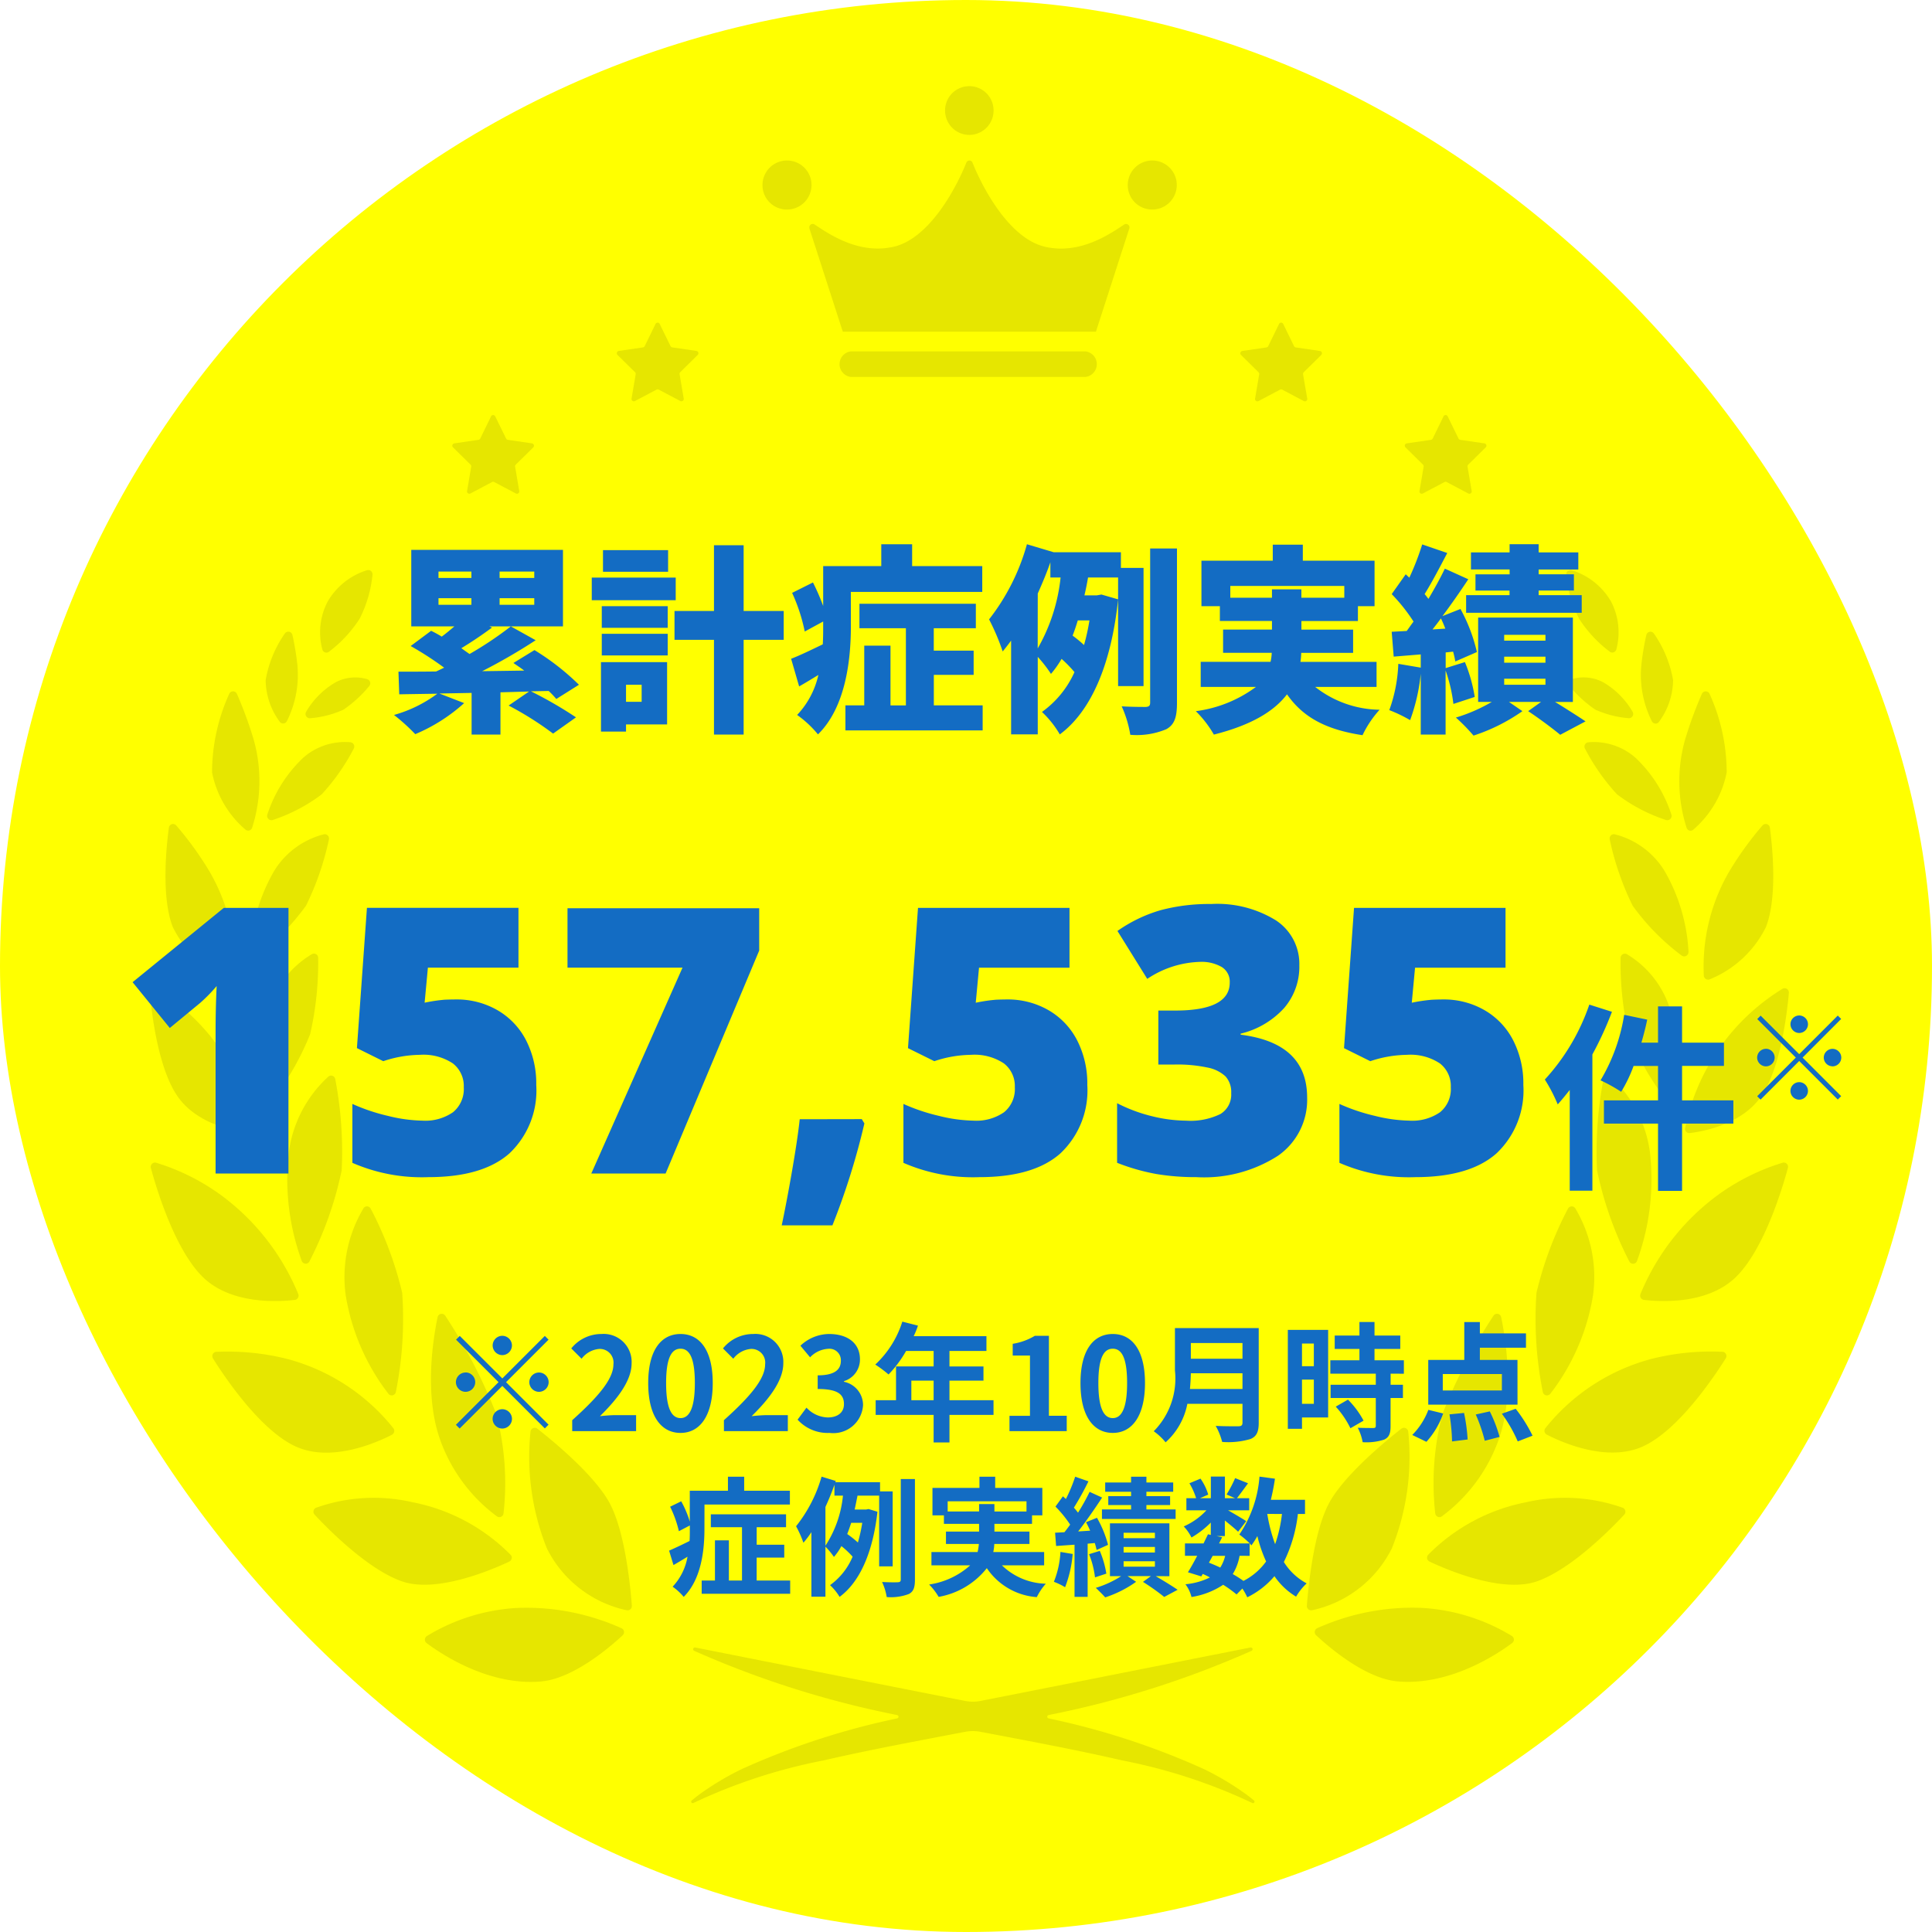 <svg xmlns="http://www.w3.org/2000/svg" xmlns:xlink="http://www.w3.org/1999/xlink" width="135" height="135" viewBox="0 0 135 135"><defs><clipPath id="a"><rect width="115" height="120"/></clipPath><filter id="b" x="26.532" y="37.03" width="84.258" height="14.37" filterUnits="userSpaceOnUse"><feOffset dx="1" dy="1" input="SourceAlpha"/><feGaussianBlur result="c"/><feFlood flood-opacity="0.102"/><feComposite operator="in" in2="c"/><feComposite in="SourceGraphic"/></filter><filter id="d" x="8.262" y="62.173" width="120.399" height="23.445" filterUnits="userSpaceOnUse"><feOffset dx="1" dy="1" input="SourceAlpha"/><feGaussianBlur result="e"/><feFlood flood-opacity="0.102"/><feComposite operator="in" in2="e"/><feComposite in="SourceGraphic"/></filter><filter id="f" x="30.857" y="91.35" width="76.231" height="20.269" filterUnits="userSpaceOnUse"><feOffset dx="1" dy="1" input="SourceAlpha"/><feGaussianBlur result="g"/><feFlood flood-opacity="0.102"/><feComposite operator="in" in2="g"/><feComposite in="SourceGraphic"/></filter></defs><g transform="translate(-50 -2531)"><rect width="135" height="135" rx="67.5" transform="translate(50 2531)" fill="#ff0"/><g transform="translate(60.455 2537)" opacity="0.1" style="mix-blend-mode:multiply;isolation:isolate"><g transform="translate(-0.455)" clip-path="url(#a)"><path d="M124.532,144.389a17.2,17.2,0,0,0,1.145-8.159.3.3,0,0,0-.474-.21c-1.091.854-4.021,3.258-5.069,5.226-1.083,2.033-1.449,5.917-1.541,7.152a.3.3,0,0,0,.357.314,8.137,8.137,0,0,0,5.581-4.323" transform="translate(-37.275 -42.194)"/><path d="M126.822,154.2a16.218,16.218,0,0,0-7.25,1.421.3.3,0,0,0-.079.491c.878.819,3.441,3.033,5.707,3.228,3.645.314,6.965-1.912,7.995-2.681a.3.3,0,0,0-.019-.493,13.543,13.543,0,0,0-6.353-1.966" transform="translate(-37.531 -47.85)"/><path d="M131.7,138.351a.294.294,0,0,0,.465.214,11.433,11.433,0,0,0,4.017-5.5c1.047-3.1.444-6.889.125-8.415a.294.294,0,0,0-.537-.1,37.186,37.186,0,0,0-3.561,6.857,18.982,18.982,0,0,0-.51,6.945" transform="translate(-41.412 -38.611)"/><path d="M144.583,143.764a12.06,12.06,0,0,0-6.763-.382,13.128,13.128,0,0,0-6.825,3.663.3.3,0,0,0,.087.479c1.192.563,5.062,2.232,7.5,1.385,2.417-.841,5.227-3.717,6.108-4.663a.3.3,0,0,0-.1-.481" transform="translate(-41.195 -44.409)"/><path d="M143.052,126.618a15.271,15.271,0,0,0,2.984-6.906,9.366,9.366,0,0,0-1.245-6.045.293.293,0,0,0-.512.026,24.848,24.848,0,0,0-2.2,5.881,25.973,25.973,0,0,0,.442,6.917.294.294,0,0,0,.526.128" transform="translate(-44.717 -35.233)"/><path d="M155.391,128.25a17.048,17.048,0,0,0-4.979.5,14.121,14.121,0,0,0-7.4,4.834.3.3,0,0,0,.095.453c.992.513,4.154,1.948,6.662.851s5.062-4.929,5.848-6.185a.3.3,0,0,0-.227-.457" transform="translate(-45.026 -39.793)"/><path d="M149.237,100.35a.294.294,0,0,0-.481.177,26.788,26.788,0,0,0-.449,6.372,24.955,24.955,0,0,0,2.251,6.36.294.294,0,0,0,.543-.032,16.6,16.6,0,0,0,.9-7.6,8.708,8.708,0,0,0-2.762-5.274" transform="translate(-46.712 -31.121)"/><path d="M162.718,109.1a15.258,15.258,0,0,0-4.431,2.183,16.263,16.263,0,0,0-5.51,6.992.3.3,0,0,0,.237.41c1.1.133,4.349.341,6.343-1.512,2.011-1.868,3.329-6.257,3.722-7.707a.3.3,0,0,0-.36-.367" transform="translate(-48.147 -33.856)"/><path d="M154.572,98.155a14.063,14.063,0,0,0-.38-6.4,6.832,6.832,0,0,0-3.01-3.8.3.3,0,0,0-.436.263,22.393,22.393,0,0,0,.559,5.326,19.358,19.358,0,0,0,2.739,4.745.294.294,0,0,0,.528-.133" transform="translate(-47.508 -27.284)"/><path d="M157.359,101.189a.3.3,0,0,0,.324.357c1-.123,3.632-.623,4.982-2.554,1.37-1.961,1.823-5.856,1.945-7.247a.3.3,0,0,0-.434-.288,14.89,14.89,0,0,0-6.816,9.732" transform="translate(-49.611 -28.371)"/><path d="M155.139,84.042a12.574,12.574,0,0,0-1.666-5.639,5.725,5.725,0,0,0-3.491-2.578.3.3,0,0,0-.349.36,19.805,19.805,0,0,0,1.6,4.628,16.073,16.073,0,0,0,3.425,3.486.3.3,0,0,0,.477-.257" transform="translate(-47.152 -23.53)"/><path d="M159.274,85.381a.3.3,0,0,0,.415.259,7.527,7.527,0,0,0,3.93-3.659c.806-2.079.455-5.561.272-6.937a.294.294,0,0,0-.509-.162,22.789,22.789,0,0,0-2.353,3.261,13.176,13.176,0,0,0-1.755,7.238" transform="translate(-50.219 -23.21)"/><path d="M147.308,66.5a.3.3,0,0,0-.227.441,14.716,14.716,0,0,0,2.244,3.2,11.724,11.724,0,0,0,3.415,1.788.3.3,0,0,0,.379-.381,9.493,9.493,0,0,0-2.511-3.97,4.4,4.4,0,0,0-3.3-1.077" transform="translate(-46.33 -20.632)"/><path d="M157.753,71a7.056,7.056,0,0,0,2.323-3.99,13.333,13.333,0,0,0-1.193-5.479.294.294,0,0,0-.541-.01,28.2,28.2,0,0,0-1.161,3.155,10.682,10.682,0,0,0,.091,6.2.294.294,0,0,0,.481.129" transform="translate(-49.422 -19.038)"/><path d="M147.824,60.269a2.942,2.942,0,0,0-2.208-.212.3.3,0,0,0-.133.481,8.672,8.672,0,0,0,1.795,1.646,7.079,7.079,0,0,0,2.324.6.3.3,0,0,0,.285-.454,5.709,5.709,0,0,0-2.063-2.063" transform="translate(-45.81 -18.6)"/><path d="M154.1,61.588a5,5,0,0,0,.976-2.9,8.113,8.113,0,0,0-1.334-3.248.294.294,0,0,0-.536.094,18.838,18.838,0,0,0-.347,2.081,7.227,7.227,0,0,0,.735,3.944.293.293,0,0,0,.507.033" transform="translate(-48.168 -17.161)"/><path d="M148.213,54.758a.294.294,0,0,0,.466-.163,4.649,4.649,0,0,0-.378-3.354,4.834,4.834,0,0,0-2.745-2.178.3.3,0,0,0-.382.32,8.708,8.708,0,0,0,.9,3.072,9.012,9.012,0,0,0,2.137,2.3" transform="translate(-45.735 -15.222)"/><path d="M39.454,136.021a.3.3,0,0,0-.474.21,17.2,17.2,0,0,0,1.145,8.159,8.133,8.133,0,0,0,5.581,4.322.3.3,0,0,0,.357-.314c-.091-1.235-.458-5.118-1.541-7.151-1.048-1.969-3.977-4.372-5.069-5.226" transform="translate(-11.911 -42.194)"/><path d="M41.931,155.624a16.2,16.2,0,0,0-7.249-1.421,13.531,13.531,0,0,0-6.354,1.966.3.3,0,0,0-.018.492c1.029.771,4.349,3,7.995,2.683,2.265-.2,4.828-2.409,5.706-3.229a.3.3,0,0,0-.079-.491" transform="translate(-8.501 -47.849)"/><path d="M33.42,138.566a.294.294,0,0,0,.465-.214,18.981,18.981,0,0,0-.51-6.945,37.2,37.2,0,0,0-3.561-6.857.294.294,0,0,0-.537.1c-.318,1.526-.921,5.318.126,8.415a11.429,11.429,0,0,0,4.017,5.5" transform="translate(-8.7 -38.611)"/><path d="M30.536,147.045a13.131,13.131,0,0,0-6.825-3.663,12.067,12.067,0,0,0-6.763.382.3.3,0,0,0-.1.481c.88.947,3.69,3.822,6.107,4.663,2.436.848,6.307-.821,7.5-1.384a.3.3,0,0,0,.087-.479" transform="translate(-4.865 -44.409)"/><path d="M21.282,113.667a9.361,9.361,0,0,0-1.246,6.045,15.268,15.268,0,0,0,2.984,6.906.294.294,0,0,0,.526-.128,25.968,25.968,0,0,0,.442-6.917,24.818,24.818,0,0,0-2.2-5.881.293.293,0,0,0-.512-.026" transform="translate(-5.884 -35.233)"/><path d="M18.955,134.041a.3.3,0,0,0,.095-.453,14.122,14.122,0,0,0-7.4-4.834,17.071,17.071,0,0,0-4.979-.5.3.3,0,0,0-.227.457c.787,1.257,3.34,5.088,5.849,6.185s5.67-.338,6.662-.851" transform="translate(-1.565 -39.793)"/><path d="M15.62,113.258a24.971,24.971,0,0,0,2.251-6.36,26.788,26.788,0,0,0-.449-6.372.294.294,0,0,0-.481-.177,8.71,8.71,0,0,0-2.762,5.274,16.606,16.606,0,0,0,.9,7.6.294.294,0,0,0,.544.032" transform="translate(-3.996 -31.121)"/><path d="M10.161,118.687a.3.3,0,0,0,.237-.41,16.263,16.263,0,0,0-5.51-6.992A15.257,15.257,0,0,0,.457,109.1a.3.3,0,0,0-.36.367c.393,1.45,1.71,5.839,3.721,7.707,1.994,1.853,5.247,1.645,6.343,1.512" transform="translate(0.444 -33.856)"/><path d="M12.076,98.288a19.343,19.343,0,0,0,2.738-4.744,22.393,22.393,0,0,0,.559-5.326.294.294,0,0,0-.436-.263,6.827,6.827,0,0,0-3.011,3.8,14.063,14.063,0,0,0-.38,6.4.3.3,0,0,0,.529.133" transform="translate(-3.141 -27.285)"/><path d="M6.928,101.545a.3.3,0,0,0,.324-.357,14.746,14.746,0,0,0-3.538-7.011A14.867,14.867,0,0,0,.436,91.456.3.3,0,0,0,0,91.745c.121,1.391.575,5.286,1.945,7.246,1.349,1.931,3.984,2.432,4.981,2.554" transform="translate(0.471 -28.371)"/><path d="M14.186,80.814a19.807,19.807,0,0,0,1.6-4.628.3.3,0,0,0-.349-.36A5.725,5.725,0,0,0,11.951,78.4a12.582,12.582,0,0,0-1.666,5.638.3.3,0,0,0,.477.258,16.042,16.042,0,0,0,3.425-3.486" transform="translate(-2.802 -23.53)"/><path d="M6.039,85.641a.3.3,0,0,0,.415-.259A13.175,13.175,0,0,0,4.7,78.143a22.788,22.788,0,0,0-2.353-3.261.294.294,0,0,0-.509.163c-.184,1.375-.534,4.857.272,6.936a7.524,7.524,0,0,0,3.929,3.659" transform="translate(-0.039 -23.21)"/><path d="M12.035,71.548a.3.3,0,0,0,.379.38,11.716,11.716,0,0,0,3.416-1.788,14.711,14.711,0,0,0,2.244-3.2.3.3,0,0,0-.227-.441,4.4,4.4,0,0,0-3.3,1.076,9.495,9.495,0,0,0-2.511,3.97" transform="translate(-3.354 -20.632)"/><path d="M8.686,71a.293.293,0,0,0,.48-.129,10.675,10.675,0,0,0,.092-6.2A28.264,28.264,0,0,0,8.1,61.521a.294.294,0,0,0-.541.01A13.331,13.331,0,0,0,6.363,67.01,7.051,7.051,0,0,0,8.686,71" transform="translate(-1.546 -19.039)"/><path d="M16.287,62.787a7.079,7.079,0,0,0,2.324-.6,8.726,8.726,0,0,0,1.795-1.646.3.3,0,0,0-.133-.481,2.939,2.939,0,0,0-2.208.212A5.7,5.7,0,0,0,16,62.332a.3.3,0,0,0,.285.455" transform="translate(-4.607 -18.6)"/><path d="M13.347,61.555a7.228,7.228,0,0,0,.735-3.944,18.876,18.876,0,0,0-.346-2.081.294.294,0,0,0-.536-.094,8.114,8.114,0,0,0-1.335,3.248,5,5,0,0,0,.976,2.9.294.294,0,0,0,.507-.033" transform="translate(-3.303 -17.161)"/><path d="M18.077,54.759a9.024,9.024,0,0,0,2.137-2.3,8.713,8.713,0,0,0,.9-3.07.3.3,0,0,0-.387-.321,4.838,4.838,0,0,0-2.741,2.177,4.643,4.643,0,0,0-.378,3.354.294.294,0,0,0,.466.164" transform="translate(-5.085 -15.222)"/><path d="M116.156,27.6a.165.165,0,0,1,.046-.145l1.224-1.206a.164.164,0,0,0-.089-.279l-1.691-.249a.161.161,0,0,1-.121-.09l-.757-1.55a.161.161,0,0,0-.29,0l-.757,1.55a.161.161,0,0,1-.121.09l-1.691.249a.164.164,0,0,0-.089.279l1.224,1.206a.165.165,0,0,1,.046.145l-.289,1.7a.162.162,0,0,0,.235.172l1.513-.8a.158.158,0,0,1,.151,0l1.513.8a.162.162,0,0,0,.235-.172Z" transform="translate(-35.103 -7.445)"/><path d="M129.9,36.817a.165.165,0,0,1,.046.145l-.289,1.7a.162.162,0,0,0,.234.172l1.513-.8a.158.158,0,0,1,.151,0l1.513.8a.162.162,0,0,0,.235-.172l-.289-1.7a.165.165,0,0,1,.047-.145l1.224-1.206a.165.165,0,0,0-.09-.279l-1.691-.248a.161.161,0,0,1-.121-.09l-.757-1.55a.161.161,0,0,0-.29,0l-.756,1.55a.163.163,0,0,1-.122.09l-1.691.248a.164.164,0,0,0-.089.279Z" transform="translate(-40.468 -10.351)"/><path d="M52.293,27.452l1.224-1.206a.164.164,0,0,0-.089-.279l-1.691-.248a.163.163,0,0,1-.122-.09l-.756-1.55a.161.161,0,0,0-.29,0l-.757,1.55a.161.161,0,0,1-.121.09L48,25.967a.165.165,0,0,0-.09.279l1.224,1.206a.165.165,0,0,1,.047.145l-.289,1.7a.162.162,0,0,0,.235.172l1.513-.8a.158.158,0,0,1,.151,0l1.512.8a.163.163,0,0,0,.235-.172l-.289-1.7a.165.165,0,0,1,.046-.145" transform="translate(-14.762 -7.445)"/><path d="M32.277,36.817a.165.165,0,0,1,.046.145l-.289,1.7a.163.163,0,0,0,.235.172l1.512-.8a.158.158,0,0,1,.151,0l1.513.8a.162.162,0,0,0,.235-.172l-.289-1.7a.165.165,0,0,1,.047-.145l1.224-1.206a.165.165,0,0,0-.09-.279l-1.691-.248a.161.161,0,0,1-.121-.09L34,33.444a.161.161,0,0,0-.29,0l-.756,1.55a.163.163,0,0,1-.122.09l-1.691.248a.164.164,0,0,0-.089.279Z" transform="translate(-9.397 -10.351)"/><path d="M67.607,12.329l2.327,7.194H87.622l2.327-7.194a.24.24,0,0,0-.34-.3c-.991.658-3.089,2.123-5.534,1.564C81.482,13,79.6,9.236,79,7.718a.232.232,0,0,0-.436,0c-.6,1.518-2.486,5.28-5.079,5.872-2.445.559-4.542-.906-5.534-1.564a.24.24,0,0,0-.34.3" transform="translate(-21.043 -2.348)"/><path d="M87.871,26.9h-16.4a.9.9,0,0,0,0,1.786h16.4a.9.9,0,0,0,0-1.786" transform="translate(-22.019 -8.347)"/><path d="M83.209,3.427A1.7,1.7,0,0,0,84.9,1.714a1.694,1.694,0,1,0-3.388,0,1.7,1.7,0,0,0,1.694,1.713" transform="translate(-25.474 0)"/><path d="M101.929,10.988a1.713,1.713,0,1,0-1.694-1.713,1.7,1.7,0,0,0,1.694,1.713" transform="translate(-31.432 -2.347)"/><path d="M64.489,10.988a1.713,1.713,0,1,0-1.694-1.713,1.7,1.7,0,0,0,1.694,1.713" transform="translate(-19.515 -2.347)"/><path d="M94.234,168.46a19.593,19.593,0,0,0-2.9-1.732,52.26,52.26,0,0,0-10.878-3.552.12.12,0,0,1,0-.233,67.145,67.145,0,0,0,14.189-4.49.123.123,0,0,0-.074-.232c-3.069.609-12.835,2.548-18.848,3.732a2.863,2.863,0,0,1-1.11,0c-6.013-1.185-15.779-3.123-18.848-3.732a.123.123,0,0,0-.074.232,67.145,67.145,0,0,0,14.189,4.49.12.12,0,0,1,0,.233A52.26,52.26,0,0,0,59,166.727a19.628,19.628,0,0,0-2.9,1.732c-.194.143-.387.294-.575.451a.107.107,0,0,0,.116.178,38.207,38.207,0,0,1,9.087-2.974c3.261-.752,6.581-1.363,9.9-2a2.872,2.872,0,0,1,1.08,0c3.321.634,6.641,1.246,9.9,2a38.2,38.2,0,0,1,9.087,2.974.107.107,0,0,0,.116-.178c-.188-.157-.381-.308-.575-.451" transform="translate(-17.188 -49.102)"/></g></g><g transform="translate(0 2)"><g transform="matrix(1, 0, 0, 1, 50, 2529)" filter="url(#b)"><path d="M-38.36-8.2h2.3v.462h-2.3Zm0-1.862h2.3v.448h-2.3Zm6.692.448H-34.09v-.448h2.422Zm0,1.876H-34.09V-8.2h2.422Zm1.008,6.02a6.3,6.3,0,0,1,.532.56l1.582-.994a17.216,17.216,0,0,0-3.108-2.422l-1.47.9c.238.168.5.336.756.532l-2.94.042A40.11,40.11,0,0,0-31.57-5.264l-1.736-.966A25.086,25.086,0,0,1-36.19-4.3c-.182-.126-.378-.266-.574-.406.672-.406,1.428-.91,2.142-1.442L-34.8-6.23h5.138v-5.348h-10.6V-6.23h3.01c-.28.238-.574.49-.882.714a7.915,7.915,0,0,0-.742-.406l-1.428,1.064a22.95,22.95,0,0,1,2.338,1.512c-.2.1-.378.182-.56.266-.966.014-1.862.014-2.632.014l.056,1.582c.784-.014,1.68-.028,2.66-.042A9.242,9.242,0,0,1-41.468-.042,13.666,13.666,0,0,1-39.984,1.3a12.021,12.021,0,0,0,3.416-2.17L-38.3-1.54l2.254-.042V1.33h2.016V-1.624l2-.056L-33.46-.7a22.743,22.743,0,0,1,3.108,1.96l1.6-1.134a28.371,28.371,0,0,0-3.15-1.82Zm8.344-9.842h-4.55v1.512h4.55Zm.532,1.918H-27.65v1.582h5.866Zm-2.38,7.49v1.19h-1.092v-1.19Zm1.778-1.582h-4.62V1.12h1.75v-.5h2.87ZM-26.95-4.2h4.606V-5.712H-26.95Zm0-1.932h4.606V-7.644H-26.95Zm12.712-1.176h-2.8V-11.9H-19.11v4.592h-2.758v2.016h2.758V1.33h2.072V-5.292h2.8Zm4.69-1.33H-.364v-1.806h-4.9V-11.97H-7.42v1.526h-4.06v2.786A15.636,15.636,0,0,0-12.194-9.3l-1.456.728a12.325,12.325,0,0,1,.882,2.7l1.288-.7v.308c0,.406,0,.84-.028,1.288-.84.406-1.624.784-2.212,1.008l.56,1.932c.448-.252.9-.532,1.344-.8A5.95,5.95,0,0,1-13.3-.042a7.425,7.425,0,0,1,1.456,1.358c1.96-1.918,2.3-5.278,2.3-7.56Zm5.8,7.924V-2.842H-.966V-4.536H-3.752V-6.1h2.94V-7.812H-8.946V-6.1H-5.7v5.39H-6.776V-4.886H-8.61V-.714H-9.926v1.75h9.59V-.714ZM3.514-8.526c.322-.728.63-1.456.882-2.184v1.064H5.11a12.608,12.608,0,0,1-1.6,4.956ZM7.126-6.65a14.868,14.868,0,0,1-.378,1.722,9.054,9.054,0,0,0-.8-.658c.14-.35.252-.7.364-1.064Zm3.78,4.592v-8.26H9.324V-11.41H4.634l-1.876-.56A15.04,15.04,0,0,1,.112-6.72a15.768,15.768,0,0,1,.952,2.24q.294-.357.588-.756V1.316H3.514V-4.1a9.181,9.181,0,0,1,.924,1.19,7.388,7.388,0,0,0,.742-1.05,9.1,9.1,0,0,1,.9.924A6.873,6.873,0,0,1,3.808-.252,6.911,6.911,0,0,1,5.054,1.316c2.17-1.6,3.6-4.872,4.074-9.436L7.966-8.456,7.644-8.4H6.776c.1-.42.182-.84.252-1.246h2.1v7.588Zm.462-9.618V-.91c0,.224-.084.294-.308.308-.252,0-.966,0-1.68-.042a7.866,7.866,0,0,1,.6,1.988A5.324,5.324,0,0,0,12.5.952c.574-.322.742-.84.742-1.848v-10.78Zm5.6,3.444v-.826h7.966v.826h-3V-8.82H19.88v.588ZM27.188-2v-1.75h-5.32a4.786,4.786,0,0,0,.056-.63H25.55V-6.006H21.938v-.6h3.948V-7.644h1.162v-3.178H22.036v-1.12h-2.1v1.12H14.952v3.178H16.24v1.036h3.64v.6H16.464v1.624h3.4a3.242,3.242,0,0,1-.084.63H14.9V-2H18.76a9.012,9.012,0,0,1-4.2,1.694A7.669,7.669,0,0,1,15.82,1.33c2.66-.672,4.228-1.652,5.11-2.814C22.036.1,23.618.98,26.208,1.372A7.315,7.315,0,0,1,27.4-.406,7.425,7.425,0,0,1,22.9-2Zm9.3-7.868H34.1v1.134h2.38v.322H33.446v1.232h8.078V-8.414h-3.01v-.322h2.464V-9.87H38.514v-.336h2.772V-11.4H38.514v-.574h-2.03v.574h-2.7v1.19h2.7Zm-5.39,3.85c.2-.252.392-.5.588-.77.112.224.21.462.308.714ZM34.048-1.3a10.752,10.752,0,0,0-.686-2.436l-1.344.42V-4.41l.518-.056a5.717,5.717,0,0,1,.154.686L34.2-4.438a11.735,11.735,0,0,0-1.148-3.01l-1.26.5c.63-.84,1.26-1.75,1.806-2.576l-1.638-.742c-.308.644-.714,1.386-1.148,2.114-.084-.112-.168-.224-.266-.336.49-.784,1.064-1.876,1.582-2.87l-1.75-.6a18.72,18.72,0,0,1-.9,2.324l-.252-.238-.98,1.386a12.232,12.232,0,0,1,1.526,1.918c-.168.224-.322.448-.476.658l-1.05.056.14,1.736,1.89-.154v.924l-1.568-.266a10.607,10.607,0,0,1-.63,3.234,9.975,9.975,0,0,1,1.456.7,13.115,13.115,0,0,0,.742-3.248V1.33h1.736V-3.15a10.929,10.929,0,0,1,.546,2.338Zm2.058-1.274H38.99v.42H36.106Zm0-1.54H38.99v.42H36.106Zm0-1.526H38.99v.406H36.106Zm4.8,4.69V-6.846H34.286V-.952h.952A11.508,11.508,0,0,1,32.732.14,12.969,12.969,0,0,1,33.964,1.4,12.8,12.8,0,0,0,37.38-.308l-.938-.644h2.24l-.9.644c.784.518,1.736,1.232,2.24,1.652L41.79.406c-.518-.35-1.358-.882-2.128-1.358Z" transform="translate(68 49)" fill="#136cc3"/></g><g transform="matrix(1, 0, 0, 1, 50, 2529)" filter="url(#d)"><path d="M-48.845,0h-5.091V-9.826q0-1.79.076-3.275a10.888,10.888,0,0,1-1.168,1.193l-2.107,1.739-2.6-3.2,6.373-5.192h4.52ZM-37.14-12.162a5.679,5.679,0,0,1,2.888.743,5.137,5.137,0,0,1,2.006,2.1,6.617,6.617,0,0,1,.717,3.136A6.049,6.049,0,0,1-33.4-1.409Q-35.274.254-39.07.254a12.134,12.134,0,0,1-5.307-1V-4.862a13.357,13.357,0,0,0,2.495.838,10.6,10.6,0,0,0,2.393.33,3.4,3.4,0,0,0,2.146-.59,2.088,2.088,0,0,0,.749-1.746,1.993,1.993,0,0,0-.762-1.663,3.716,3.716,0,0,0-2.311-.6,8.31,8.31,0,0,0-2.552.444l-1.841-.914.7-9.8h10.588v4.177H-39.1l-.229,2.45a11.368,11.368,0,0,1,1.409-.209Q-37.5-12.162-37.14-12.162ZM-27.682,0l6.373-14.384h-8.036v-4.151h13.394v2.958L-22.49,0Zm18.9-3.8L-8.6-3.5a49.678,49.678,0,0,1-2.234,7.122h-3.542q.368-1.752.743-3.929t.514-3.485ZM1.365-12.162a5.679,5.679,0,0,1,2.888.743,5.137,5.137,0,0,1,2.006,2.1,6.617,6.617,0,0,1,.717,3.136A6.049,6.049,0,0,1,5.1-1.409Q3.231.254-.565.254a12.134,12.134,0,0,1-5.307-1V-4.862a13.357,13.357,0,0,0,2.495.838,10.6,10.6,0,0,0,2.393.33,3.4,3.4,0,0,0,2.146-.59A2.088,2.088,0,0,0,1.911-6.03a1.993,1.993,0,0,0-.762-1.663,3.716,3.716,0,0,0-2.311-.6,8.31,8.31,0,0,0-2.552.444L-5.554-8.76l.7-9.8H5.732v4.177H-.59l-.229,2.45A11.368,11.368,0,0,1,.59-12.143Q1.009-12.162,1.365-12.162Zm20.427-2.374a4.422,4.422,0,0,1-1.054,2.964,6,6,0,0,1-3.047,1.8V-9.7q4.646.584,4.646,4.393a4.761,4.761,0,0,1-2.05,4.075A9.554,9.554,0,0,1,14.593.254,16.661,16.661,0,0,1,11.819.038,14.489,14.489,0,0,1,9.058-.749V-4.913a11.022,11.022,0,0,0,2.482.92,10.189,10.189,0,0,0,2.33.3,4.764,4.764,0,0,0,2.406-.463,1.582,1.582,0,0,0,.755-1.454,1.635,1.635,0,0,0-.394-1.174,2.545,2.545,0,0,0-1.27-.622,10.14,10.14,0,0,0-2.285-.209H11.94v-3.771h1.168q3.821,0,3.821-1.955a1.2,1.2,0,0,0-.565-1.092,2.824,2.824,0,0,0-1.517-.355A6.944,6.944,0,0,0,11.165-13.6L9.083-16.948A10.108,10.108,0,0,1,12.1-18.4a13.152,13.152,0,0,1,3.536-.432,7.8,7.8,0,0,1,4.52,1.143A3.633,3.633,0,0,1,21.791-14.536Zm10.042,2.374a5.679,5.679,0,0,1,2.888.743,5.137,5.137,0,0,1,2.006,2.1,6.617,6.617,0,0,1,.717,3.136,6.049,6.049,0,0,1-1.873,4.773Q33.7.254,29.9.254a12.134,12.134,0,0,1-5.307-1V-4.862a13.357,13.357,0,0,0,2.495.838,10.6,10.6,0,0,0,2.393.33,3.4,3.4,0,0,0,2.146-.59,2.088,2.088,0,0,0,.749-1.746,1.993,1.993,0,0,0-.762-1.663,3.716,3.716,0,0,0-2.311-.6,8.31,8.31,0,0,0-2.552.444L24.914-8.76l.7-9.8H36.2v4.177H29.878l-.229,2.45a11.368,11.368,0,0,1,1.409-.209Q31.478-12.162,31.833-12.162Zm10.221.36a14.824,14.824,0,0,1-3.108,5.236,11.377,11.377,0,0,1,.9,1.736c.28-.308.56-.658.84-1.008V1.2h1.582v-9.52A23.717,23.717,0,0,0,43.636-11.3ZM52.12-5.11H48.536V-7.518h2.926V-9.142H48.536v-2.534h-1.68v2.534H45.694c.154-.532.294-1.064.406-1.61l-1.61-.336A12.85,12.85,0,0,1,42.838-6.51a10.759,10.759,0,0,1,1.442.8,9.879,9.879,0,0,0,.868-1.806h1.708V-5.11h-3.78v1.624h3.78v4.7h1.68v-4.7H52.12Zm5.214-5.321a.617.617,0,0,0-.612-.612.617.617,0,0,0-.612.612.617.617,0,0,0,.612.612A.617.617,0,0,0,57.334-10.431Zm-3.307-.6-.237.237L56.484-8.1l-2.7,2.7.237.237,2.7-2.7,2.695,2.695.237-.237L56.958-8.1,59.653-10.8l-.237-.237L56.721-8.34Zm.367,2.319a.617.617,0,0,0-.612.612.617.617,0,0,0,.612.612.617.617,0,0,0,.612-.612A.617.617,0,0,0,54.394-8.716Zm4.655,1.225a.617.617,0,0,0,.612-.612.617.617,0,0,0-.612-.612.617.617,0,0,0-.612.612A.617.617,0,0,0,59.049-7.491Zm-2.94,1.715a.617.617,0,0,0,.612.612.617.617,0,0,0,.612-.612.617.617,0,0,0-.612-.612A.617.617,0,0,0,56.109-5.776Z" transform="translate(68 81)" fill="#136cc3"/></g><g transform="matrix(1, 0, 0, 1, 50, 2529)" filter="url(#f)"><path d="M-33.228-5.985A.68.68,0,0,0-33.9-6.66a.68.68,0,0,0-.675.675.68.68,0,0,0,.675.675A.68.68,0,0,0-33.228-5.985Zm-3.645-.666-.261.261,2.97,2.97L-37.143-.441l.261.261L-33.9-3.159l2.97,2.97.261-.261-2.97-2.97,2.97-2.97-.261-.261-2.97,2.97Zm.405,2.556a.68.68,0,0,0-.675.675.68.68,0,0,0,.675.675.68.68,0,0,0,.675-.675A.68.68,0,0,0-36.468-4.1Zm5.13,1.35a.68.68,0,0,0,.675-.675.68.68,0,0,0-.675-.675.68.68,0,0,0-.675.675A.68.68,0,0,0-31.338-2.745Zm-3.24,1.89A.68.68,0,0,0-33.9-.18a.68.68,0,0,0,.675-.675A.68.68,0,0,0-33.9-1.53.68.68,0,0,0-34.578-.855ZM-29.016,0h4.464V-1.116H-26c-.306,0-.747.036-1.08.072,1.215-1.188,2.214-2.484,2.214-3.69a1.954,1.954,0,0,0-2.1-2.052,2.7,2.7,0,0,0-2.115,1.008l.72.72a1.725,1.725,0,0,1,1.224-.684.956.956,0,0,1,1,1.08c0,1.026-1.071,2.277-2.88,3.9Zm7.569.126c1.35,0,2.25-1.188,2.25-3.483s-.9-3.429-2.25-3.429-2.259,1.125-2.259,3.429S-22.806.126-21.447.126Zm0-1.035c-.576,0-1.008-.576-1.008-2.448s.432-2.4,1.008-2.4,1,.54,1,2.4S-20.88-.909-21.447-.909ZM-18.414,0h4.464V-1.116H-15.4c-.306,0-.747.036-1.08.072,1.215-1.188,2.214-2.484,2.214-3.69a1.954,1.954,0,0,0-2.1-2.052,2.7,2.7,0,0,0-2.115,1.008l.72.72a1.725,1.725,0,0,1,1.224-.684.956.956,0,0,1,1,1.08c0,1.026-1.071,2.277-2.88,3.9Zm7.38.126a2.08,2.08,0,0,0,2.34-1.935,1.664,1.664,0,0,0-1.332-1.638v-.045A1.578,1.578,0,0,0-8.91-5.013c0-1.143-.873-1.773-2.16-1.773a2.955,2.955,0,0,0-2,.819l.675.81a1.9,1.9,0,0,1,1.26-.594.8.8,0,0,1,.891.837c0,.594-.4,1.017-1.62,1.017v.954c1.449,0,1.836.4,1.836,1.062,0,.594-.459.927-1.134.927a2.116,2.116,0,0,1-1.485-.684l-.621.837A2.831,2.831,0,0,0-11.034.126ZM-5.319-2.16V-3.528h1.557V-2.16Zm5.742,0H-2.655V-3.528H-.279v-.99H-2.655V-5.6H-.072V-6.633H-5.157a5.746,5.746,0,0,0,.3-.738L-5.949-7.65a6.941,6.941,0,0,1-1.89,3,8.283,8.283,0,0,1,.927.693A8.088,8.088,0,0,0-5.688-5.6h1.926v1.08H-6.39V-2.16H-7.812v1.026h4.05V.792h1.107V-1.134H.423ZM1.539,0h4V-1.071H4.293V-6.66H3.312A4.32,4.32,0,0,1,1.764-6.1v.819H2.97v4.212H1.539ZM8.757.126c1.35,0,2.25-1.188,2.25-3.483s-.9-3.429-2.25-3.429S6.5-5.661,6.5-3.357,7.4.126,8.757.126Zm0-1.035c-.576,0-1.008-.576-1.008-2.448s.432-2.4,1.008-2.4,1,.54,1,2.4S9.324-.909,8.757-.909Zm5.391-2.034c.036-.378.054-.756.063-1.1H17.82v1.1ZM17.82-6.156v1.1H14.211v-1.1ZM18.954-7.2H13.1v2.961A5.241,5.241,0,0,1,11.619.009a4.227,4.227,0,0,1,.828.774,4.841,4.841,0,0,0,1.521-2.691H17.82V-.6c0,.189-.072.261-.288.261-.2,0-.954.009-1.584-.027A4.594,4.594,0,0,1,16.4.756,5.445,5.445,0,0,0,18.387.549c.414-.18.567-.486.567-1.134Zm3.852,1.08v1.584h-.828V-6.12Zm-.828,4.212V-3.6h.828v1.692Zm1.827-5.166H20.988V-.162h.99V-.954h1.827Zm.531,5.364A6.332,6.332,0,0,1,25.362-.2l.918-.531A6.21,6.21,0,0,0,25.191-2.2Zm4.761-2.3V-4.95H27.045v-.792h1.8v-.936h-1.8v-.945H25.992v.945H24.264v.936h1.728v.792H23.958v.936h3.177v.774H23.976v.927h3.159V-.378c0,.126-.045.162-.189.162s-.639,0-1.071-.018A3.61,3.61,0,0,1,26.217.774a3.985,3.985,0,0,0,1.5-.18c.351-.162.45-.432.45-.945V-2.313h.864V-3.24H28.17v-.774Zm6.849,1.17H31.815V-3.987h4.131Zm1.089-2.133H34.407v-.855h3.222v-1H34.407v-.792H33.318v2.646H30.8v3.123h6.237ZM30.672.747a5.747,5.747,0,0,0,1.17-1.98l-1.035-.252A4.956,4.956,0,0,1,29.682.27ZM32.283-1.17a12.883,12.883,0,0,1,.18,1.89L33.552.585A12.057,12.057,0,0,0,33.3-1.269Zm1.836.009a11.152,11.152,0,0,1,.63,1.836l1.035-.27A9.769,9.769,0,0,0,35.1-1.377Zm1.827-.054A9.952,9.952,0,0,1,37.053.72l1.035-.4a10.518,10.518,0,0,0-1.179-1.881ZM-19.773,5.13h5.967V4.167H-17V3.186h-1.134v.981H-20.8v2.16a7.085,7.085,0,0,0-.6-1.422l-.774.378a7.923,7.923,0,0,1,.612,1.71l.765-.4V6.84c0,.27,0,.549-.018.837-.54.27-1.062.513-1.431.675l.306,1.008c.315-.18.648-.378.981-.585A4.056,4.056,0,0,1-22,10.872a3.846,3.846,0,0,1,.774.711c1.242-1.233,1.449-3.294,1.449-4.734Zm3.645,5.31v-1.6H-14.2v-.9h-1.926V6.714h2.052v-.9h-5.256v.9h2.178V10.44h-.918V7.632h-.972V10.44h-.927v.927h6.183V10.44ZM-11.322,5.3c.234-.513.45-1.035.63-1.557v.765h.594a7.775,7.775,0,0,1-1.224,3.5Zm2.574,1.107a11.138,11.138,0,0,1-.306,1.377A7.218,7.218,0,0,0-9.8,7.191c.1-.252.189-.513.279-.783ZM-6.624,9.45V4.212h-.882V3.573h-3.123l.027-.09-.99-.3a9.91,9.91,0,0,1-1.782,3.465A7.445,7.445,0,0,1-12.861,7.8a7.18,7.18,0,0,0,.558-.738v4.509h.981v-3.5a5.477,5.477,0,0,1,.594.72,4.167,4.167,0,0,0,.522-.756,6.25,6.25,0,0,1,.783.738A4.669,4.669,0,0,1-11,10.764a3.733,3.733,0,0,1,.666.819c1.377-1.008,2.322-3.042,2.646-5.949l-.621-.189-.171.036h-.8c.072-.324.135-.657.2-.972h1.512V9.45Zm.567-6.1v7.011c0,.153-.054.189-.2.2-.162.009-.621.009-1.107-.018a4.039,4.039,0,0,1,.324,1.053A3.57,3.57,0,0,0-5.5,11.385c.333-.171.432-.45.432-1.017V3.348Zm3.276,2.268V4.905H2.727v.711H.486V5.1H-.585v.513ZM3.96,9.378V8.451H.405a3.056,3.056,0,0,0,.072-.567H2.934V7.02H.486V6.48H3.114V5.886h.72V3.969H.54V3.186h-1.1v.783H-3.843V5.886h.8V6.48H-.585v.54H-2.9v.864h2.3a4.125,4.125,0,0,1-.09.567H-3.915v.927h2.709a5.464,5.464,0,0,1-2.871,1.341,4.368,4.368,0,0,1,.666.864A5.5,5.5,0,0,0-.045,9.576,4.61,4.61,0,0,0,3.447,11.6a4.164,4.164,0,0,1,.63-.936A4.572,4.572,0,0,1,1.008,9.378Zm6.075-4.833H8.442v.621h1.593v.306H8v.666h5.148V5.472H11.106V5.166h1.656V4.545H11.106V4.239h1.872V3.591H11.106V3.186H10.035v.405H8.226v.648h1.809ZM5.1,8.442a6.559,6.559,0,0,1-.459,2.088,4.5,4.5,0,0,1,.783.378,8.261,8.261,0,0,0,.531-2.322ZM7.5,7.821a4.9,4.9,0,0,1,.126.486l.8-.36a7.766,7.766,0,0,0-.774-1.89l-.765.306c.1.189.2.387.288.594l-.837.054C6.9,6.291,7.515,5.4,8.01,4.644l-.873-.4A14.509,14.509,0,0,1,6.327,5.7a4.527,4.527,0,0,0-.288-.351A20.262,20.262,0,0,0,7.056,3.51l-.927-.324a11.044,11.044,0,0,1-.648,1.557c-.072-.063-.144-.126-.207-.189l-.522.72a8.283,8.283,0,0,1,1.026,1.26c-.135.189-.27.369-.4.531L4.725,7.1l.072.927,1.287-.09v3.645H7V7.866ZM7.1,8.6a6.315,6.315,0,0,1,.414,1.62l.792-.261A6.7,6.7,0,0,0,7.848,8.37Zm2.412.495H11.7v.378H9.513Zm0-1H11.7v.387H9.513Zm0-.99H11.7v.378H9.513Zm3.2,3.033V6.444H8.559v3.69h.783a7,7,0,0,1-1.773.819c.2.189.495.477.657.666a7.98,7.98,0,0,0,2.16-1.089l-.6-.4h1.638l-.558.405a15.588,15.588,0,0,1,1.485,1.053l.936-.5c-.36-.252-.981-.63-1.53-.954Zm5.607-1.422V7.848c.054.054.09.1.126.135a5.709,5.709,0,0,0,.414-.648,9.528,9.528,0,0,0,.612,1.773,4.421,4.421,0,0,1-1.584,1.359,8.383,8.383,0,0,0-.747-.477,3.637,3.637,0,0,0,.477-1.278Zm-2.583,0h.873a2.736,2.736,0,0,1-.342.819c-.261-.126-.522-.234-.792-.342Zm4.842-2.925A9.63,9.63,0,0,1,20.1,7.9a11.356,11.356,0,0,1-.549-2.115Zm1.611,0V4.8H19.8c.117-.477.216-.972.288-1.476l-1.08-.144A8.334,8.334,0,0,1,17.6,7.227a6.241,6.241,0,0,1,.729.621H16.182l.216-.432-.387-.081h.576V6.246c.351.279.729.594.927.783l.567-.738c-.2-.135-.837-.513-1.269-.756h1.476V4.689h-.855c.216-.279.495-.657.774-1.044l-.9-.36a8.693,8.693,0,0,1-.6,1.143l.594.261h-.711V3.177h-.981V4.689H14.85l.576-.252a3.834,3.834,0,0,0-.54-1.116l-.774.324a4.8,4.8,0,0,1,.468,1.044H13.9v.846h1.4A4.781,4.781,0,0,1,13.716,6.66a3.238,3.238,0,0,1,.54.774,6.487,6.487,0,0,0,1.35-1.044v.864l-.2-.045c-.09.2-.2.414-.306.639H13.8v.864h.855c-.225.432-.45.837-.648,1.152l.936.288.1-.171a5.19,5.19,0,0,1,.5.243,4.8,4.8,0,0,1-1.71.477,2.475,2.475,0,0,1,.423.891,5.522,5.522,0,0,0,2.214-.855,8.529,8.529,0,0,1,.936.675L17.811,11a4.064,4.064,0,0,1,.342.612,5.846,5.846,0,0,0,1.9-1.476,4.885,4.885,0,0,0,1.512,1.431,4.133,4.133,0,0,1,.738-.927,4.224,4.224,0,0,1-1.593-1.494,10.127,10.127,0,0,0,.981-3.357Z" transform="translate(68 99)" fill="#136cc3"/></g></g></g></svg>